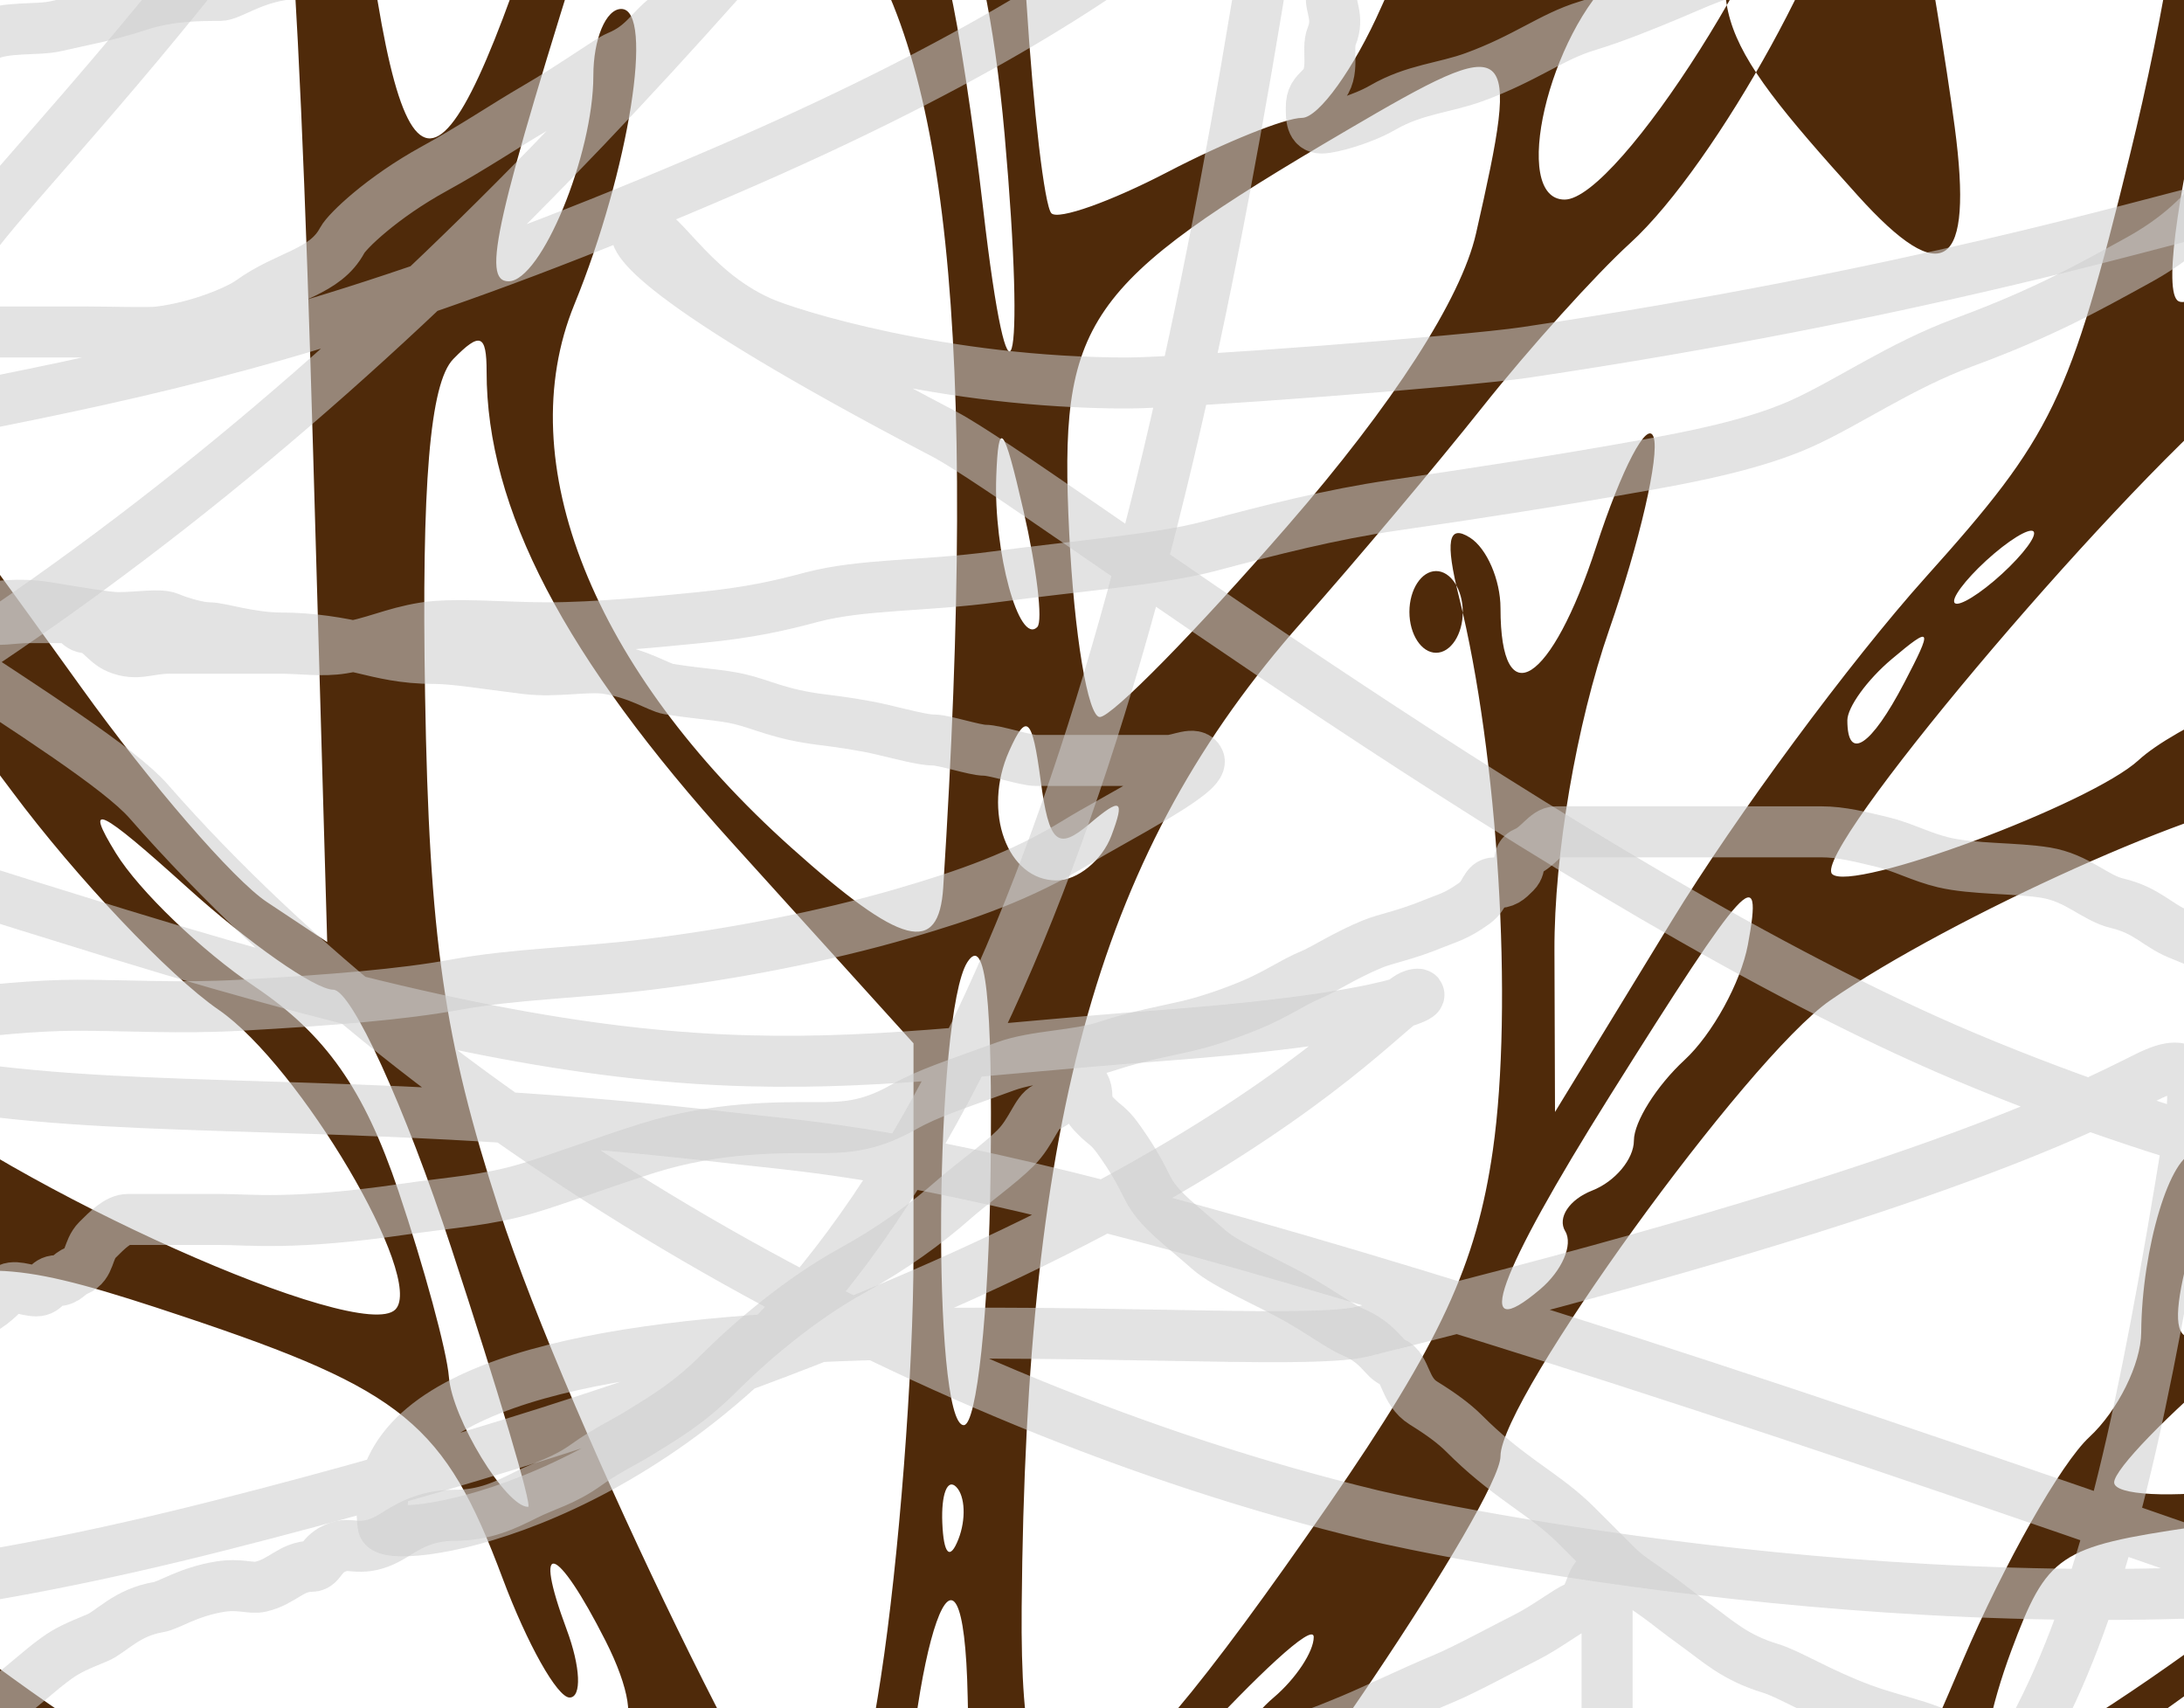<?xml version="1.0"?><svg width="214.124" height="167.452" xmlns="http://www.w3.org/2000/svg">
 <title>bare tree</title>
 <defs>
  <filter id="svg_1_blur">
   <feGaussianBlur stdDeviation="2" in="SourceGraphic"/>
  </filter>
  <filter id="svg_2_blur">
   <feGaussianBlur stdDeviation="2" in="SourceGraphic"/>
  </filter>
  <filter id="svg_3_blur">
   <feGaussianBlur stdDeviation="2" in="SourceGraphic"/>
  </filter>
 </defs>
 <g>
  <title>Layer 1</title>
  <g id="svg_4">
   <g id="layer1">
    <path d="m153.651,297.14c-8.632,-2.836 -17.223,-5.174 -19.091,-5.196c-1.868,-0.021 -8.332,-2.472 -14.364,-5.449c-6.969,-3.436 -11.314,-4.357 -11.91,-2.528c-0.528,1.618 -2.443,0.782 -4.369,-1.904c-2.205,-3.078 -3.113,-10.506 -2.545,-20.834c0.484,-8.827 0.298,-13.345 -0.413,-10.042c-0.714,3.305 -2.472,6.007 -3.908,6.007c-3.092,0 -0.131,-11.23 3.607,-13.684c1.57,-1.028 1.601,-2.261 0.084,-3.22c-4.036,-2.544 -0.487,-17.742 4.824,-20.644c2.707,-1.479 4.923,-3.89 4.923,-5.359c0,-1.682 -2.019,-1.567 -5.454,0.31c-3,1.639 -6.113,2.312 -6.914,1.492c-1.36,-1.386 -2.689,-21.728 -3.246,-49.675c-0.403,-20.212 -5.622,-5.495 -6.388,18.012c-0.411,12.634 -1.826,20.802 -3.717,21.445c-1.679,0.571 -3.056,-1.25 -3.056,-4.042c0,-2.796 -3.443,-9.019 -7.649,-13.828l-7.649,-8.747l-0.853,7.599c-0.806,7.185 -1.491,7.569 -12.624,7.086l-11.771,-0.51l13.079,6.355c7.194,3.495 14.448,6.427 16.116,6.517c1.672,0.088 5.496,5.348 8.502,11.687c6.796,14.33 7.775,53.603 1.638,65.716c-3.822,7.545 -10.853,12.413 -15.792,10.934c-4.672,-1.399 -21.351,0.051 -30.114,2.617c-5.331,1.559 -10.139,1.557 -12.763,-0.008c-3.322,-1.984 -2.558,-2.569 3.639,-2.779c9.054,-0.31 16.765,-3.004 16.906,-5.901c0.052,-1.103 0.097,-3.805 0.097,-6.007c0,-2.203 1.766,-4.005 3.924,-4.005c2.158,0 3.924,2.323 3.924,5.161c0,6.469 11.434,8.48 21.22,3.735c7.411,-3.594 10.089,-13.08 10.142,-35.93c0.071,-29.664 -5.36,-37.412 -36.125,-51.547c-21.325,-9.799 -22.387,-9.996 -52.318,-9.732c-30.713,0.267 -45.244,3.001 -53.108,9.991c-2.336,2.077 -10.019,4.707 -17.074,5.845c-7.052,1.14 -16.802,4.093 -21.659,6.568c-10.131,5.161 -10.647,5.273 -10.647,2.323c0,-3.386 17.683,-11.163 25.594,-11.257c3.908,-0.045 11.813,-3.044 17.568,-6.662c5.755,-3.618 12.525,-6.584 15.041,-6.592c2.519,-0.008 4.578,-1.041 4.578,-2.296c0,-1.255 -7.944,-3.092 -17.657,-4.08c-9.71,-0.988 -21.414,-2.488 -26.007,-3.337c-7.662,-1.412 -8.679,-0.745 -12.292,8.085c-2.838,6.931 -5.559,9.625 -9.713,9.625c-5.627,0 -5.65,-0.134 -0.978,-5.401c2.888,-3.26 3.827,-6.328 2.367,-7.73c-2.289,-2.195 -21.918,-0.347 -40.47,3.813c-5.138,1.151 -7.787,0.889 -6.838,-0.675c0.85,-1.404 12.475,-4.045 25.832,-5.866c32.118,-4.381 34.106,-5.204 22.975,-9.513c-23.825,-9.225 -39.453,-12.661 -49.014,-10.776c-20.783,4.098 -25.976,4.136 -14.042,0.101c6.325,-2.139 12.03,-4.43 12.679,-5.094c0.651,-0.662 -3.754,-3.775 -9.789,-6.918c-6.032,-3.143 -10.304,-6.392 -9.49,-7.222c0.814,-0.83 4.164,0.256 7.447,2.419c7.039,4.632 48.216,20.861 52.624,20.74c1.674,-0.048 -0.191,-2.55 -4.149,-5.564c-11.481,-8.742 -8.311,-10.942 3.924,-2.723c11.743,7.89 42.537,19.072 52.373,19.021c4.855,-0.027 3.047,-2.739 -10.791,-16.188c-9.143,-8.883 -16.038,-16.751 -15.319,-17.486c0.717,-0.732 6.432,3.685 12.697,9.815c17.72,17.336 26.096,22.908 39.366,26.193c14.994,3.709 41.349,3.997 41.349,0.451c0,-1.423 -6.767,-7.73 -15.041,-14.017c-13.236,-10.063 -16.687,-11.433 -28.775,-11.433c-7.552,0 -13.733,-0.9 -13.733,-2.003c0,-1.1 5.886,-2.002 13.079,-2.002c7.194,0 13.066,-0.9 13.048,-2.002c-0.039,-2.44 -17.192,-14.017 -20.767,-14.017c-1.407,0 -7.604,-1.73 -13.77,-3.842c-14.445,-4.953 -38.142,-5.724 -59.524,-1.933c-9.307,1.647 -17.908,1.994 -19.112,0.766c-1.954,-1.994 20.291,-5.791 41.268,-7.047c12.703,-0.758 10.783,-4.734 -6.783,-14.047c-9.074,-4.811 -18.575,-10.667 -21.115,-13.011c-3.223,-2.977 -6.814,-3.69 -11.902,-2.366c-14.474,3.778 -29.52,4.686 -29.52,1.781c0,-1.57 1.753,-2.168 3.895,-1.329c4.539,1.778 30.111,-3.992 30.111,-6.795c0,-4.451 -10.953,-13.331 -20.147,-16.33c-5.465,-1.784 -11.112,-4.475 -12.551,-5.983c-1.774,-1.859 -1.065,-2.182 2.205,-1.001c2.652,0.959 7.785,2.499 11.408,3.428c5.815,1.49 6.378,1.018 4.811,-4.018c-2.778,-8.939 0.097,-6.728 7.345,5.645c10.176,17.379 23.326,30.387 38.725,38.309c7.691,3.957 19.279,9.946 25.753,13.313c6.474,3.366 12.104,5.181 12.509,4.033c1.365,-3.875 -9.132,-25.497 -21.45,-44.187c-12.567,-19.066 -31.061,-33.113 -45.992,-34.937c-15.572,-1.901 -24.218,-3.703 -25.785,-5.375c-0.926,-0.985 5.786,-0.926 14.913,0.133c16.153,1.875 16.517,1.781 13.733,-3.529c-3.581,-6.827 -3.738,-19.157 -0.246,-19.157c1.439,0 2.616,3.724 2.616,8.277c0,9.051 10.798,21.694 25.06,29.346c7.79,4.179 23.729,25.714 37.033,50.038c3.725,6.809 9.781,14.802 13.456,17.761c8.355,6.729 19.057,12.507 20.474,11.057c0.591,-0.601 -1.35,-8.632 -4.314,-17.845c-2.961,-9.209 -5.308,-18.65 -5.211,-20.978c0.097,-2.328 1.758,0.94 3.691,7.26c10.382,33.953 16.553,44.013 36.144,58.941c18.272,13.921 35.367,23.202 54.055,29.346c11.973,3.936 15.394,0.542 11.115,-11.032c-2.022,-5.465 -2.242,-8.958 -0.599,-9.516c1.538,-0.523 0.986,-4.056 -1.358,-8.683c-4.837,-9.548 -7.217,-10.25 -3.819,-1.127c1.368,3.671 1.499,6.675 0.29,6.675c-1.206,0 -4.162,-5.26 -6.568,-11.687c-5.669,-15.152 -9.663,-18.434 -31.205,-25.635c-15.902,-5.319 -19.14,-5.61 -29.502,-2.649c-14.576,4.165 -17.932,1.936 -3.66,-2.43c5.763,-1.764 10.479,-3.734 10.479,-4.377c0,-0.646 -5.321,-6.181 -11.824,-12.298c-16.127,-15.174 -12.87,-16.21 4.79,-1.528c12.936,10.755 47.028,26.012 50.411,22.56c2.951,-3.012 -9.378,-23.908 -17.333,-29.379c-4.858,-3.34 -13.964,-12.965 -20.239,-21.392c-10.016,-13.451 -12.509,-15.318 -20.461,-15.318c-4.978,0 -13.278,1.802 -18.445,4.005c-12.674,5.407 -20.278,4.704 -8.753,-0.806l9.156,-4.379l-8.502,-0.913c-4.675,-0.502 -8.502,-1.946 -8.502,-3.21c0,-1.263 9.064,-1.597 20.14,-0.739l20.142,1.554l-5.527,-9.102c-3.04,-5.009 -9.456,-11.761 -14.254,-15.008c-4.8,-3.247 -12.745,-8.952 -17.652,-12.682c-9.506,-7.223 -20.673,-8.662 -29.565,-3.805c-4.034,2.206 -8.122,2.158 -15.779,-0.184c-5.682,-1.738 -9.689,-3.815 -8.902,-4.619c0.785,-0.801 4.949,-0.206 9.25,1.324c6.168,2.195 10.482,1.743 20.406,-2.141c7.379,-2.887 10.963,-5.442 8.661,-6.173c-2.158,-0.689 -8.818,-2.604 -14.798,-4.259c-5.982,-1.655 -14.722,-6.675 -19.426,-11.158c-4.701,-4.483 -11.578,-9.855 -15.282,-11.938c-8.611,-4.841 -23.124,-17.195 -20.218,-17.213c1.216,-0.008 5.846,2.63 10.288,5.858c5.352,3.89 7.594,4.566 6.65,2.002c-6.291,-17.037 -4.667,-22.695 1.904,-6.638c5.242,12.808 19.07,28.227 29.178,32.537c8.368,3.57 24.32,4.974 24.32,2.141c0,-5.107 -9.441,-18.201 -19.899,-27.597c-6.725,-6.042 -10.639,-10.987 -8.7,-10.987c1.941,0 7.992,4.451 13.448,9.887c5.457,5.439 9.919,8.368 9.919,6.509c0,-6.195 -8.418,-29.746 -10.631,-29.746c-2.945,0 -18.214,-16.837 -16.684,-18.399c0.667,-0.681 4.892,2.28 9.388,6.579l8.177,7.815l-1.543,-10.68c-1.418,-9.786 -1.227,-10.245 2.257,-5.498c2.093,2.852 3.832,8.859 3.866,13.35c0.034,4.494 2.972,15.376 6.527,24.188c3.558,8.811 6.472,17.977 6.48,20.367c0.034,12.626 17.116,36.165 29.439,40.573c7.358,2.633 5.679,-10.832 -3.27,-26.23c-9.438,-16.242 -10.131,-21.565 -1.389,-10.68l6.432,8.01l0.094,-17.029c0.078,-14.226 -1.229,-19.392 -7.944,-31.372c-4.421,-7.89 -8.836,-14.38 -9.81,-14.426c-3.286,-0.158 -16.776,-13.526 -15.232,-15.101c0.84,-0.857 4.557,0.467 8.261,2.945l6.733,4.502l-6.827,-13.75c-3.756,-7.564 -6.302,-14.287 -5.661,-14.944c1.423,-1.452 14.398,21.977 22.763,41.105c9.595,21.945 14.636,16.183 6.48,-7.412c-4.808,-13.913 -8.196,-43.144 -4.348,-37.545c2.056,2.993 2.804,2.443 3.636,-2.67c0.575,-3.54 1.889,1.97 2.914,12.25c1.028,10.279 2.979,27.1 4.34,37.38c1.36,10.279 3.024,30.705 3.696,45.39c1.481,32.307 5.2,50.441 12.258,59.762c2.911,3.842 10.817,14.688 17.568,24.099c6.752,9.411 14.942,18.882 18.199,21.042l5.92,3.93l-1.373,-47.742c-1.536,-53.351 -3.097,-71.873 -6.626,-78.601c-1.318,-2.515 -9.197,-9.137 -17.508,-14.714c-14.863,-9.978 -19.776,-14.632 -17.694,-16.757c0.581,-0.593 4.727,2.074 9.216,5.93c9.59,8.237 15.912,9.388 9.051,1.65c-2.613,-2.945 -3.971,-6.149 -3.021,-7.121c0.95,-0.969 2.09,-1.263 2.53,-0.649c10.089,13.969 18.413,23.806 20.147,23.806c2.252,0 6.778,-45.101 5.493,-54.735c-0.39,-2.937 -2.294,-7.869 -4.232,-10.958c-1.936,-3.089 -4.212,-10.298 -5.059,-16.02c-1.363,-9.201 -1.206,-9.631 1.36,-3.727c7.385,17.002 11.256,24.03 13.236,24.03c3.05,0 12.721,-20.1 12.721,-26.436c0,-2.908 1.177,-6.031 2.616,-6.939c5.373,-3.388 2.341,11.193 -5.472,26.323c-12.187,23.6 -16.679,58.358 -12.391,95.914c4.175,36.571 7.848,37.078 18.892,2.611l7.903,-24.665l-7.735,-8.707c-7.293,-8.21 -14.275,-18.978 -14.275,-22.02c0,-4.405 5.823,-0.232 8.332,5.97l2.969,7.342l1.598,-8.01c1.781,-8.918 3.887,-7.006 6.621,6.007c1.005,4.774 2.621,8.677 3.594,8.677c3.416,0 7.767,-14.845 9.025,-30.791c1.031,-13.093 0.345,-17.269 -3.662,-22.323c-2.713,-3.421 -4.839,-9.988 -4.727,-14.6c0.201,-8.199 0.293,-8.133 4.144,2.967c3.788,10.923 8.358,14.957 9.074,8.01c0.188,-1.834 1.073,0.772 1.962,5.797c1.651,9.318 8.157,14.882 8.157,6.977c0,-2.398 1.776,-7.866 3.947,-12.149c4.575,-9.033 5.164,-15.387 2.966,-31.997c-1.585,-11.975 -1.58,-11.983 1.423,-2.67c4.015,12.45 3.827,12.354 10.079,5.052c6.158,-7.196 5.967,-6.264 -2.417,11.857c-3.286,7.097 -5.433,13.454 -4.774,14.127c0.657,0.673 5.449,-1.341 10.644,-4.47c6.922,-4.165 10.186,-8.482 12.203,-16.127c3.225,-12.229 6.542,-14.124 4.251,-2.43c-1.781,9.097 -0.262,9.927 6.597,3.591c2.629,-2.43 4.782,-3.271 4.782,-1.869c0,1.402 -9.511,8.952 -21.136,16.781c-21.688,14.605 -25.965,20.26 -23.852,31.549c1.099,5.858 2.121,6.312 10.675,4.718c12.091,-2.254 20.867,-8.045 23.695,-15.635c2.493,-6.696 9.995,-13.959 12.148,-11.762c0.772,0.788 -1.611,4.507 -5.295,8.269c-12.119,12.367 -7.267,16.511 8.033,6.862c4.847,-3.057 8.81,-4.397 8.81,-2.974c0,3.319 -12.831,9.38 -32.698,15.446c-22.69,6.926 -22.85,7.134 -20.765,27.589c0.986,9.66 2.127,17.953 2.54,18.431c0.777,0.905 22.078,-21.968 25.277,-27.143c1.002,-1.618 2.603,-2.144 3.558,-1.167c0.957,0.975 -5.004,9.89 -13.247,19.806l-14.986,18.03l1.227,19.547c0.677,10.749 1.779,20.108 2.451,20.794c0.672,0.686 5.807,-1.137 11.408,-4.053c5.601,-2.915 11.523,-5.3 13.158,-5.3c1.635,0 5.122,-4.862 7.748,-10.805c2.624,-5.944 6.508,-11.799 8.63,-13.008c3.055,-1.746 3.764,-7.871 3.409,-29.442c-0.317,-19.219 0.4,-26.703 2.428,-25.423c1.583,0.999 2.624,6.194 2.312,11.545c-0.309,5.35 -0.398,19.122 -0.196,30.603c0.353,20.289 0.528,20.823 6.249,19.189l5.886,-1.682l-5.548,4.838c-6.728,5.869 -10.529,22.196 -5.166,22.196c5.281,0 22.154,-26.649 23.666,-37.38c0.722,-5.14 3.696,-17.729 6.608,-27.976c5.567,-19.598 7.123,-50.655 2.676,-53.458c-1.439,-0.908 -2.616,-3.527 -2.616,-5.823c0,-3.252 0.8,-3.498 3.62,-1.111c2.789,2.363 3.968,2.134 5.148,-1.006c0.842,-2.24 2.789,-4.074 4.321,-4.074c1.857,0 1.962,1.578 0.314,4.721c-1.36,2.598 -3.278,14.912 -4.261,27.367c-0.981,12.455 -4.028,30.587 -6.772,40.29c-2.741,9.703 -4.996,20.516 -5.009,24.03c-0.029,7.761 -12.797,30.98 -21.278,38.698c-3.39,3.087 -9.888,10.295 -14.437,16.02c-4.549,5.724 -12.527,15.214 -17.73,21.088c-19.75,22.302 -27.066,48.025 -27.482,96.631c-0.23,27.148 5.781,25.13 30.122,-10.119c10.885,-15.761 14.471,-23.507 16.075,-34.711c2.022,-14.135 0.513,-38.849 -3.312,-54.198c-1.379,-5.527 -1.072,-7.201 1.065,-5.85c1.648,1.039 2.995,4.149 2.995,6.913c0,10.632 4.999,7.438 9.37,-5.986c2.516,-7.722 5.056,-12.568 5.645,-10.771c0.589,1.797 -1.371,10.287 -4.355,18.866c-3.212,9.233 -5.404,22.068 -5.37,31.445l0.055,15.841l11.416,-18.69c6.278,-10.279 17.508,-25.475 24.955,-33.77c12.412,-13.825 14.076,-17.267 19.998,-41.385c6.916,-28.171 8.528,-53.57 5.096,-80.372c-1.535,-11.978 -1.297,-16.687 0.84,-16.687c1.868,0 2.98,5.481 2.98,14.685c0,8.077 1.023,14.685 2.273,14.685c2.561,0 10.806,-28.021 10.806,-36.728c0,-3.121 1.253,-6.467 2.783,-7.431c3.343,-2.109 1.766,7.911 -7.042,44.706c-7.188,30.026 -7.358,31.941 -2.223,25.012c5.993,-8.088 7.562,-2.833 1.672,5.604c-5.389,7.719 -15.332,47.958 -12.551,50.796c2.388,2.438 28.524,-21.443 36.784,-33.61c5.14,-7.572 7.599,-14.781 8.054,-23.616c0.364,-6.995 0.803,-14.821 0.978,-17.392c0.175,-2.569 1.551,-4.672 3.055,-4.672c1.708,0 2.09,3.508 1.015,9.345c-2.124,11.561 0.133,11.727 11.167,0.811c4.743,-4.694 8.625,-7.34 8.625,-5.882c0,1.458 -4.709,7.345 -10.464,13.08c-5.755,5.735 -10.464,11.734 -10.464,13.329c0,1.594 -2.336,7.574 -5.193,13.291c-2.854,5.719 -4.73,10.867 -4.164,11.443c0.562,0.574 4.774,-0.934 9.357,-3.353c4.586,-2.419 8.986,-3.735 9.781,-2.924c0.793,0.811 -4.319,4.267 -11.361,7.679c-7.045,3.412 -16.339,9.422 -20.655,13.358c-4.316,3.936 -13.537,12.007 -20.495,17.939c-13.412,11.436 -41.901,45.328 -39.858,47.417c1.849,1.888 25.358,-6.843 30.054,-11.163c7.055,-6.488 41.823,-18.297 38.702,-13.147c-0.842,1.391 -7.489,4.187 -14.775,6.211c-14.445,4.013 -17.448,8.031 -6.053,8.095c7.939,0.045 15.834,4.048 13.229,6.707c-0.913,0.932 -4.039,0.398 -6.945,-1.191c-2.906,-1.586 -7.57,-2.886 -10.364,-2.886c-6.443,0 -32.225,11.577 -44.057,19.784c-8.12,5.631 -32.301,39.069 -32.301,44.665c0,4.293 -22.931,38.392 -31.061,46.188c-12.347,11.841 -9.901,13.15 7.667,4.098c11.159,-5.751 21.019,-8.576 33.352,-9.556c27.911,-2.216 27.331,-1.877 35.372,-20.716c4.042,-9.468 9.621,-19.317 12.399,-21.883c2.778,-2.566 5.067,-7.185 5.088,-10.261c0.052,-8.245 2.88,-17.61 5.318,-17.61c1.172,0 1.054,3.826 -0.259,8.501c-3.265,11.613 -1.211,12.507 8.012,3.488c4.301,-4.207 7.819,-6.302 7.819,-4.658c0,1.645 -5.297,7.424 -11.771,12.839c-6.474,5.415 -11.771,10.878 -11.771,12.143c0,1.263 5.593,1.549 12.425,0.635c6.835,-0.913 11.761,-0.91 10.947,0.003c-0.811,0.913 -7.829,2.595 -15.593,3.735c-13.249,1.946 -14.348,2.691 -17.864,12.124c-2.061,5.527 -3.079,10.733 -2.258,11.572c0.819,0.836 9.522,-4.237 19.342,-11.275c9.817,-7.038 23.736,-16.685 30.93,-21.435c22.871,-15.107 24.362,-16.658 32.753,-34.052c10.573,-21.926 15.002,-49.52 13.119,-81.731c-1.023,-17.475 -0.403,-24.03 2.273,-24.03c1.303,0 1.745,4.734 0.986,10.52c-1.434,10.907 0.965,26.013 3.691,23.231c2.399,-2.448 13.467,-31.076 15.29,-39.55c0.895,-4.152 2.653,-7.551 3.908,-7.551c2.877,0 -2.038,16.025 -14.173,46.207c-8.355,20.783 -11.604,33.893 -8.397,33.893c0.581,0 8.334,-7.508 17.228,-16.687c20.119,-20.762 19.792,-16.188 -0.398,5.551c-16.056,17.291 -20.501,24.153 -20.503,31.653c-0.003,2.667 -3.563,12.531 -7.913,21.915c-4.35,9.388 -7.523,17.466 -7.047,17.949c0.473,0.483 10.215,-2.659 21.644,-6.986c22.361,-8.461 30.517,-15.675 43.779,-38.717c4.013,-6.974 8.049,-11.913 8.97,-10.976c0.918,0.937 -0.895,5.246 -4.031,9.574c-12.151,16.776 -1.666,18.666 15.227,2.745c6.234,-5.874 13.723,-10.68 16.642,-10.68c3.775,0 1.755,2.302 -6.974,7.951c-6.757,4.373 -12.284,9.086 -12.284,10.474c0,1.385 -3.848,3.818 -8.554,5.401c-4.706,1.586 -14.251,7.687 -21.212,13.558l-12.656,10.675l11.4,0.28c9.551,0.235 8.216,0.796 -8.216,3.451c-10.79,1.741 -23.151,5.084 -27.467,7.423c-4.316,2.342 -14.322,5.652 -22.235,7.353c-7.913,1.703 -18.714,6.347 -24.003,10.317c-13.328,10.01 -41.205,33.669 -40.51,34.379c0.314,0.323 9.755,1.156 20.977,1.856c23.747,1.479 32.502,-0.988 41.953,-11.812c3.769,-4.32 8.167,-7.855 9.77,-7.855c3.628,0 -1.159,6.918 -10.613,15.339c-8.554,7.617 -4.962,7.732 21.997,0.694c23.028,-6.013 23.428,-6.266 42.853,-27.461c16.807,-18.337 21.513,-18.42 5.716,-0.101c-6.037,7.003 -9.896,13.102 -8.57,13.553c3.024,1.028 34.059,-16.69 41.31,-23.587c2.969,-2.825 7.089,-5.132 9.156,-5.124c7.693,0.027 -29.494,27.605 -54.588,40.48c-15.496,7.951 -14.73,8.728 11.426,11.585c8.727,0.953 17.555,2.913 19.619,4.36c2.689,1.88 1.53,2.205 -4.094,1.14c-4.316,-0.817 -16.36,-2.686 -26.763,-4.149c-10.403,-1.466 -19.82,-2.934 -20.927,-3.263c-4.008,-1.191 -19.368,5.829 -17.934,8.197c0.808,1.335 9.137,3.906 18.507,5.711c9.37,1.805 17.035,4.427 17.035,5.829c0,1.402 -2.059,1.885 -4.578,1.076c-2.517,-0.806 -10.934,-2.694 -18.704,-4.192c-7.772,-1.495 -15.674,-4.032 -17.566,-5.631c-2.006,-1.701 -20.524,-3.418 -44.533,-4.13c-22.601,-0.67 -41.773,-1.623 -42.6,-2.117c-0.829,-0.497 -13.812,0.176 -28.851,1.495c-30.726,2.691 -40.635,7.366 -50.199,23.696c-4.308,7.353 -5.459,13.702 -5.397,29.773c0.094,24.47 5.295,35.679 15.358,33.1c3.636,-0.932 8.787,0.206 12.661,2.795c3.987,2.667 6.527,3.207 6.527,1.388c0,-1.637 2.223,-2.977 4.941,-2.977c3.042,0 4.803,1.738 4.578,4.52c-0.243,3.049 2.757,5.439 9.231,7.342c10.22,3.006 15.965,6.923 9.807,6.683c-2.038,-0.077 -10.77,-2.464 -19.402,-5.3l0,0l0,0zm117.715,-104.025c0.889,-1.468 -0.876,-2.67 -3.924,-2.67c-3.047,0 -4.813,1.201 -3.924,2.67c0.889,1.468 2.655,2.67 3.924,2.67c1.269,0 3.034,-1.201 3.924,-2.67zm-65.397,-2.67c-0.889,-1.468 -2.794,-2.67 -4.232,-2.67c-1.439,0 -1.889,1.202 -0.999,2.67c0.889,1.468 2.794,2.67 4.232,2.67c1.439,0 1.889,-1.201 0.999,-2.67zm9.647,0.846c-1.889,-0.772 -4.146,-0.675 -5.015,0.211c-0.868,0.886 0.675,1.519 3.435,1.402c3.047,-0.128 3.665,-0.761 1.58,-1.613l0,0zm10.464,0c-1.889,-0.772 -4.146,-0.675 -5.015,0.211c-0.868,0.886 0.675,1.519 3.435,1.402c3.047,-0.128 3.665,-0.761 1.58,-1.613l0,0zm-59.176,-3.799c1.253,-2.072 -1.564,-2.475 -9.42,-1.354c-14.887,2.125 -16.464,4.307 -3.113,4.307c5.909,0 11.549,-1.33 12.533,-2.953zm-152.509,-8.84c-19.839,-13.339 -20.953,-13.814 -13.969,-5.991c3.487,3.909 7.398,7.105 8.687,7.105c1.29,0 4.112,1.802 6.27,4.005c2.158,2.203 5.873,4.005 8.256,4.005c2.383,0 -1.779,-4.106 -9.245,-9.123zm106.414,-5.901c0.078,-1.658 1.91,-4.507 4.068,-6.336c2.158,-1.829 3.924,-4.494 3.924,-5.925c0,-3.068 -23.287,22.252 -23.438,25.485c-0.058,1.215 3.361,-0.587 7.599,-4.005c4.235,-3.415 7.767,-7.564 7.848,-9.219zm55.569,13.2c-1.889,-0.772 -4.146,-0.676 -5.015,0.211c-0.868,0.886 0.675,1.519 3.435,1.402c3.047,-0.128 3.665,-0.761 1.58,-1.613l0,0zm17.819,-0.846c0,-1.468 1.345,-2.67 2.985,-2.67c3.908,0 28.406,-19.09 28.406,-22.134c0,-1.292 -5.59,1.722 -12.425,6.696c-6.833,4.974 -15.661,10.458 -19.619,12.186c-7.722,3.37 -9.708,8.592 -3.27,8.592c2.158,0 3.924,-1.201 3.924,-2.67zm-107.829,-20.714c1.758,-11.393 3.194,-30.029 3.194,-41.411l0,-20.699l-17.657,-19.518c-16.603,-18.353 -24.197,-32.894 -24.197,-46.335c0,-3.674 -0.646,-3.917 -3.27,-1.225c-2.289,2.35 -3.118,12.247 -2.762,32.979c0.403,23.736 1.847,33.749 7.256,50.396c6.793,20.91 29.023,66.527 32.419,66.527c1.004,0 3.262,-9.321 5.018,-20.714l0,0zm-101.431,-7.31c-3.374,-3.666 -6.799,-5.986 -7.61,-5.156c-0.814,0.828 1.447,3.799 5.023,6.603c8.936,7.009 9.883,6.48 2.587,-1.447zm108.821,-11.302c-0.868,-0.886 -1.486,0.689 -1.373,3.506c0.126,3.108 0.746,3.741 1.58,1.613c0.756,-1.928 0.664,-4.232 -0.207,-5.118l0,0zm-49.495,-23.386c-4.58,-13.933 -9.794,-25.348 -11.588,-25.366c-1.794,-0.018 -8.248,-4.536 -14.343,-10.044c-8.611,-7.783 -10.163,-8.526 -6.966,-3.337c2.263,3.671 8.386,9.556 13.608,13.075c6.956,4.691 10.717,10.039 14.084,20.025c2.527,7.496 4.756,15.709 4.954,18.251c0.319,4.088 5.593,12.73 7.764,12.73c0.447,0 -2.935,-11.398 -7.513,-25.333zm52.854,-7.376c0.217,-17.094 -0.484,-23.464 -2.273,-20.692c-3.212,4.977 -3.524,45.391 -0.351,45.391c1.274,0 2.454,-11.112 2.624,-24.698zm56.341,5.687c-0.795,-1.314 0.395,-3.108 2.645,-3.989c2.25,-0.881 4.089,-3.089 4.089,-4.907c0,-1.818 2.231,-5.367 4.957,-7.884c2.726,-2.518 5.522,-7.601 6.215,-11.294c1.572,-8.402 -0.141,-6.525 -13.519,14.792c-11.078,17.655 -13.626,24.72 -6.838,18.969c2.142,-1.813 3.246,-4.375 2.451,-5.685zm-60.981,-33.722c3.44,-53.931 0.432,-82.658 -9.99,-95.409c-4.021,-4.921 -9.519,-12.175 -12.219,-16.124l-4.91,-7.179l-7.209,22.876c-9.603,30.486 -10.958,36.43 -8.292,36.43c3.197,0 8.316,-12.405 8.316,-20.15c0,-3.602 1.232,-6.549 2.736,-6.549c3.28,0 0.761,15.865 -4.601,28.98c-6.315,15.438 1.823,35.813 21.264,53.234c10.814,9.692 14.474,10.648 14.906,3.893zm16.485,-5.049c1.345,-3.578 0.952,-3.794 -2.145,-1.169c-3.142,2.662 -3.968,1.922 -4.795,-4.293c-0.819,-6.157 -1.376,-6.669 -3.084,-2.838c-2.655,5.949 -0.186,12.682 4.651,12.682c2.048,0 4.468,-1.971 5.373,-4.382zm77.726,-14.976c2.843,-5.447 2.731,-5.666 -1.216,-2.342c-2.394,2.013 -4.353,4.718 -4.353,6.007c0,4.077 2.325,2.547 5.569,-3.666zm-60.495,-15.361c10.414,-11.988 17.061,-22.292 18.518,-28.702c4.41,-19.384 3.869,-19.819 -12.64,-10.133c-25.955,15.232 -28.262,18.578 -27.242,39.511c0.481,9.913 1.831,18.022 3,18.022c1.167,0 9.43,-8.413 18.363,-18.698zm-25.863,-1.591c-1.925,-8.378 -2.443,-9.022 -2.655,-3.292c-0.275,7.396 2.234,16.583 4.026,14.754c0.562,-0.574 -0.052,-5.732 -1.371,-11.462zm99.1,2.28c0,-0.735 -1.766,0.16 -3.924,1.989c-2.158,1.829 -3.924,3.925 -3.924,4.659c0,0.734 1.766,-0.16 3.924,-1.989c2.158,-1.829 3.924,-3.925 3.924,-4.659zm-100.936,-39.089c-0.991,-11.182 -2.945,-20.332 -4.342,-20.332c-1.397,0 -1.862,2.753 -1.033,6.119c0.827,3.364 2.297,13.008 3.267,21.429c2.569,22.313 4.227,16.639 2.108,-7.217zm44.92,46.794c0,-2.203 -1.177,-4.005 -2.616,-4.005c-1.439,0 -2.616,1.802 -2.616,4.005c0,2.203 1.177,4.005 2.616,4.005c1.439,0 2.616,-1.802 2.616,-4.005zm103.683,-27.229c-1.07,-1.092 -3.042,-0.219 -4.382,1.941c-4.028,6.499 -2.82,9.388 1.91,4.563c2.43,-2.483 3.545,-5.409 2.472,-6.504zm-55.454,-20.327c-0.819,-6.151 -2.532,-16.591 -3.809,-23.199c-1.279,-6.608 -3.071,-17.123 -3.981,-23.362c-1.996,-13.639 -6.432,-15.088 -6.432,-2.101c0,5.083 -2.276,15.141 -5.059,22.35c-5.593,14.479 -4.918,16.759 9.783,33.054c8.418,9.329 11.356,7.247 9.498,-6.742z" id="path2996" fill="#4f2a0a"/>
   </g>
   <path filter="url(#svg_1_blur)" opacity="0.75" d="m-60.438,-104.452c0,1 2,1 3,2c1,1 5.693,2.459 7,3c1.848,0.765 4.054,0.54 6,1c2.176,0.514 4.879,2.493 8,3c1.974,0.32 4.186,-0.307 6,1c1.147,0.827 2.586,-0.414 4,1c0.707,0.707 1.076,0.617 2,1c1.307,0.541 2,1 3,1c1,0 3.027,-0.23 4,0c2.176,0.514 4.054,1.54 6,2c2.176,0.514 3,1 5,1c1,0 2,1 4,1c1,0 2,1 5,1c2,0 3.824,1.486 6,2c1.946,0.46 4.076,-0.383 5,0c1.307,0.541 2,1 3,1c1,0 2,0 3,0c1,0 3,0 4,0c1,0 2,0 3,0c1,0 2,0 3,0c1,0 2,0 3,0c1,0 1,-1 2,-1c1,0 1,1 1,2c0,2 -1,3 -1,4c0,2 -1,3 -1,4c0,1 -0.617,1.076 -1,2c-0.541,1.307 -1.098,2.824 -3,4c-0.851,0.526 -1.617,1.076 -2,2c-1.082,2.613 -3.346,3.705 -5,6c-1.307,1.814 -2.186,3.693 -4,5c-1.147,0.827 -2,3 -3,4c-1,1 -1.419,1.419 -3,3c-1.581,1.581 -2.586,2.586 -4,4c-1.414,1.414 -0.098,2.824 -2,4c-1.701,1.051 -3.149,1.474 -4,2c-1.902,1.176 -2,3 -3,4c-1,1 -2.293,2.293 -3,3c-0.707,0.707 -0.693,2.459 -2,3c-0.924,0.383 -2.293,0.293 -3,1c-0.707,0.707 -0.693,2.459 -2,3c-0.924,0.383 -0.693,1.459 -2,2c-1.848,0.765 -1.824,1.486 -4,2c-0.973,0.23 -1.693,0.459 -3,1c-0.924,0.383 -1.693,1.459 -3,2c-0.924,0.383 -1.586,-0.414 -3,1c-0.707,0.707 -1.459,1.693 -2,3c-0.383,0.924 -1.293,1.293 -2,2c-0.707,0.707 -0.293,1.293 -1,2c-0.707,0.707 -2.076,-0.383 -3,0c-1.307,0.541 -1.693,1.459 -3,2c-0.924,0.383 -2,1 -3,1c-2,0 -2,1 -3,2c-1,1 -1.617,1.076 -2,2c-0.541,1.307 -1.293,1.293 -2,2c-0.707,0.707 -1,1 -1,2c0,1 -0.293,1.293 -1,2c-0.707,0.707 -0.693,1.459 -2,2c-0.924,0.383 -2,0 -2,1c0,1 1,2 4,2c1,0 2.076,-0.383 3,0c1.307,0.541 2,1 3,1c1,0 2,0 4,0c2,0 4,0 6,0c2,0 4,0 5,0c1,0 4,-1 5,-1c2,0 4.824,-1.486 7,-2c2.92,-0.689 5,-1 7,-1c3,0 5,-1 7,-2c2,-1 5.054,-0.54 7,-1c2.176,-0.514 5,-1 8,-2c3,-1 6,-1 8,-1c1,0 2.879,-1.493 6,-2c0.987,-0.16 3,-1 6,-1c2,0 5.08,0.689 8,0c2.176,-0.514 4.026,-1.68 6,-2c3.121,-0.507 4.027,-0.77 5,-1c2.176,-0.514 4,-3 5,-3c3,0 5,-1 7,-2c2,-1 5.186,-0.693 7,-2c1.147,-0.827 4,-2 5,-3c1,-1 4.173,-0.853 5,-2c1.307,-1.814 2.853,-2.173 4,-3c1.814,-1.307 3.813,-1.207 6,-3c2.788,-2.286 4.882,-2.19 8,-4c1.934,-1.122 2.13,-1.885 3,-3c3.588,-4.596 4,-7 6,-9c3,-3 6,-5 8,-7c1,-1 4,-3 5,-4c2,-2 3.256,-3.797 4,-5c1.663,-2.69 1.693,-4.186 3,-6c0.827,-1.147 2.617,-3.076 3,-4c0.541,-1.307 3.486,-2.824 4,-5c0.23,-0.973 2.459,-1.693 3,-3c0.383,-0.924 1.186,-1.693 3,-3c1.147,-0.827 2,-2 3,-3c1,-1 1.256,-1.797 2,-3c1.663,-2.69 2.293,-3.293 3,-4c0.707,-0.707 0,0 0,1c0,1 0,2 0,3c0,1 0,3 0,4c0,2 -0.486,3.824 -1,6c-0.689,2.92 -1,5 -1,8c0,2 -1,4 -2,6c-1,2 -0.311,4.08 -1,7c-0.514,2.176 -3.493,4.879 -4,8c-0.481,2.961 -1.256,5.797 -2,7c-1.663,2.69 -1.459,4.693 -2,6c-0.765,1.848 -1,4 -1,5c0,2 0,4 0,6c0,1 -0.235,4.152 -1,6c-0.541,1.307 -0.54,3.054 -1,5c-0.514,2.176 -0.235,3.152 -1,5c-0.541,1.307 -1.486,1.824 -2,4c-0.23,0.973 0.765,2.152 0,4c-0.541,1.307 0.414,3.586 -1,5c-0.707,0.707 -1,1 -1,2c0,1 0,2 1,2c1,0 4.066,-0.878 6,-2c3.118,-1.81 6.031,-1.912 9,-3c5.057,-1.852 7.549,-3.955 11,-5c2.871,-0.869 5.934,-2.144 8,-3c2.922,-1.21 5.052,-2.359 9,-3c3.121,-0.507 6.177,-2.345 11,-4c2.115,-0.726 5,-1 7,-2c2,-1 4.053,-1.54 6,-2c2.176,-0.514 4.934,-2.144 7,-3c2.922,-1.21 4.879,-2.493 8,-3c1.974,-0.32 3.387,-1.918 6,-3c0.924,-0.383 2.535,-1.311 4,-3c2.072,-2.389 2,-3 3,-4c2,-2 2.076,-2.617 3,-3c1.307,-0.541 2.693,-1.186 4,-3c0.827,-1.147 2.853,-1.173 4,-2c1.814,-1.307 3.027,-0.77 4,-1c2.176,-0.514 2.152,-1.235 4,-2c1.307,-0.541 1.693,-1.459 3,-2c1.848,-0.765 2,-1 3,-1c1,0 1.293,-0.293 2,-1c0.707,-0.707 2.076,0.383 3,0c1.307,-0.541 1.293,-1.293 2,-2c0.707,-0.707 2.293,0.707 3,0c0.707,-0.707 0.293,-1.293 1,-2c0.707,-0.707 3,-1 2,-1c-1,0 0,2 0,3c0,1 0,2 0,4c0,1 0,2 0,3c0,2 0.383,3.076 0,4c-0.541,1.307 -0.474,2.149 -1,3c-1.176,1.902 -2.186,2.693 -4,4c-1.147,0.827 -2.693,3.186 -4,5c-2.481,3.442 -4.513,4.594 -6,7c-1.663,2.69 -2.693,6.186 -4,8c-1.654,2.295 -3.487,3.081 -6,5c-2.865,2.189 -5.297,4.614 -8,7c-1.676,1.48 -4.419,4.419 -6,6c-1.581,1.581 -3.693,4.186 -5,6c-2.481,3.442 -5.08,5.848 -9,8c-5.111,2.806 -9.266,5.139 -17,8c-6.292,2.327 -11.435,5.959 -16,8c-4.655,2.081 -10.942,3.271 -15,4c-8.913,1.602 -17.022,2.837 -25,4c-6.019,0.877 -11.887,2.377 -18,4c-4.928,1.309 -13.009,1.93 -21,3c-7.008,0.939 -13.072,0.691 -18,2c-3.056,0.812 -5.926,1.498 -11,2c-3.981,0.394 -10,1 -15,1c-4,0 -9.039,-0.481 -12,0c-3.121,0.507 -4.879,1.493 -8,2c-1.974,0.32 -4,0 -6,0c-1,0 -4,0 -6,0c-2,0 -4,0 -5,0c-2,0 -3.152,0.765 -5,0c-1.307,-0.541 -2,-2 -3,-2c-1,0 -1,-1 -2,-1c-1,0 -2,0 -4,0c-1,0 -3.076,0.383 -4,0c-1.307,-0.541 -2,-1 -3,-1c-1,0 -2.707,-0.293 -2,-1c0.707,-0.707 2,1 5,1c1,0 3.039,-0.481 6,0c3.121,0.507 6,1 7,1c2,0 4.076,-0.383 5,0c1.307,0.541 3,1 4,1c1,0 4,1 7,1c3,0 5.824,0.486 8,1c1.946,0.46 4,1 7,1c2,0 4.908,0.496 9,1c2.978,0.367 6.026,-0.32 8,0c3.121,0.507 5.013,1.84 6,2c3.121,0.507 5.054,0.54 7,1c2.176,0.514 3.908,1.496 8,2c1.985,0.244 4.054,0.54 6,1c2.176,0.514 4,1 5,1c1,0 4,1 5,1c1,0 4,1 5,1c2,0 4,0 6,0c2,0 3,0 4,0c1,0 2,0 3,0c1,0 2.617,-0.924 3,0c0.541,1.307 -8.391,5.77 -12,8c-5.38,3.325 -10.928,5.232 -17,7c-7.917,2.306 -16.816,3.992 -25,5c-6.948,0.855 -13.017,0.903 -19,2c-5.015,0.919 -11.958,1.499 -21,2c-5.991,0.332 -11,0 -16,0c-4,0 -8.908,0.496 -13,1c-6.948,0.855 -14,0 -19,0c-5,0 -9,0 -12,0c-3,0 -6,0 -10,0c-4,0 -10.072,0.309 -15,-1c-3.056,-0.812 -6.066,-1.878 -8,-3c-3.118,-1.81 -4.906,-2.103 -6,-3c-2.788,-2.286 -3.594,-2.513 -6,-4c-2.69,-1.663 -4.549,-2.955 -8,-4c-2.871,-0.869 -5.705,-2.346 -8,-4c-1.814,-1.307 -4,-2 -5,-3c-1,-1 -1.293,-1.293 -2,-2c-0.707,-0.707 -1,-1 -2,-1c-1,0 -0.293,-1.293 -1,-2c-0.707,-0.707 -1.293,-0.293 -2,-1c-0.707,-0.707 -0.617,-2.076 -1,-3c-0.541,-1.307 -1,-2 -1,-3c0,-1 -1.186,-1.307 -3,0c-1.147,0.827 -2.235,3.152 -3,5c-2.165,5.226 -4.853,6.173 -6,7c-1.814,1.307 -3.076,1.617 -4,2c-1.307,0.541 -2,1 -3,2c-1,1 -2,1 -4,2c-2,1 -3.293,0.293 -4,1c-0.707,0.707 -1.076,0.617 -2,1c-1.307,0.541 -2,2 -3,2c-1,0 -1.693,0.459 -3,1c-0.924,0.383 -2,0 -3,0c-1,0 -2,0 -3,0c-1,0 -2,0 -3,0c-1,0 -2,0 -3,0c-1,0 -2,0 -3,0c-1,0 -2.076,-0.383 -3,0c-1.307,0.541 -2.293,0.293 -3,1c-0.707,0.707 -1,1 -1,2c0,1 1,1 3,1c1,0 2.152,0.235 4,1c1.307,0.541 1.879,1.493 5,2c0.987,0.16 2.964,1.116 6,2c3.959,1.153 8.159,1.611 11,3c3.239,1.584 5.186,1.693 7,3c2.295,1.654 5,3 7,4c2,1 5.041,1.847 9,3c3.036,0.884 5.824,1.486 8,2c2.92,0.689 5,0 8,0c2,0 5.022,0.633 8,1c4.092,0.504 8.022,0.633 11,1c4.092,0.504 7,1 9,1c2,0 3.879,0.493 7,1c2.961,0.481 6.08,-0.689 9,0c2.176,0.514 4.186,0.693 6,2c1.147,0.827 2,1 3,1c1,0 3.051,0.299 2,2c-1.176,1.902 -2.186,1.693 -4,3c-1.147,0.827 -3,3 -4,4c-1,1 -3,4 -4,5c-2,2 -3,4 -4,5c-2,2 -3.186,3.693 -5,5c-1.147,0.827 -1.853,2.173 -3,3c-1.814,1.307 -2.882,1.19 -6,3c-1.934,1.122 -4.054,0.54 -6,1c-2.176,0.514 -2.824,2.486 -5,3c-1.946,0.46 -2.693,0.459 -4,1c-0.924,0.383 -2,0 -3,0c-1,0 -0.693,1.459 -2,2c-1.848,0.765 -4.076,-0.383 -5,0c-1.307,0.541 -2.293,0.293 -3,1c-0.707,0.707 -1.293,0.293 -2,1c-0.707,0.707 -0.693,2.459 -2,3c-0.924,0.383 -1.824,1.486 -4,2c-0.973,0.23 -3.586,-1.414 -5,0c-0.707,0.707 -1,1 -2,1c-1,0 -2,0 -3,0c-1,0 0,0 2,0c2,0 4,0 6,0c3,0 5,0 7,0c2,0 5,0 8,0c5,0 8,-1 11,-2c3,-1 5.964,-1.116 9,-2c3.959,-1.153 8.168,-2.585 16,-6c6.149,-2.681 9.943,-5.148 15,-7c2.969,-1.088 6.387,-3.918 9,-5c2.772,-1.148 5.806,-2.448 10,-4c3.867,-1.43 7.882,-2.19 11,-4c1.934,-1.122 5.076,-1.617 6,-2c1.307,-0.541 3.027,-1.77 4,-2c2.176,-0.514 3,-2 5,-2c1,0 2.293,-1.293 3,-2c0.707,-0.707 2,0 3,0c1,0 1,-1 2,-1c1,0 1.076,-0.617 2,-1c1.307,-0.541 1,-2 2,-3c1,-1 2,-2 3,-2c2,0 4,0 9,0c3,0 7.069,0.585 18,-1c5.046,-0.732 8.041,-0.847 12,-2c3.036,-0.884 7.731,-2.667 12,-4c6.749,-2.108 13,-2 16,-2c3,0 5.412,0.031 9,-2c2.461,-1.394 4.943,-2.148 10,-4c2.969,-1.088 7,-1 10,-2c3,-1 5.824,-1.486 8,-2c0.973,-0.23 3.228,-0.852 6,-2c2.613,-1.082 4.152,-2.235 6,-3c1.307,-0.541 3.228,-1.852 6,-3c1.307,-0.541 3.228,-0.852 6,-2c1.307,-0.541 2.186,-0.693 4,-2c1.147,-0.827 1,-2 2,-2c1,0 1.293,-0.293 2,-1c0.707,-0.707 0.076,-1.617 1,-2c1.307,-0.541 2,-2 3,-2c1,0 3,0 5,0c2,0 3,0 5,0c1,0 2,0 4,0c1,0 3,0 5,0c2,0 5,0 7,0c2,0 3.824,0.486 6,1c1.947,0.46 3.824,1.486 6,2c2.92,0.689 7.039,0.519 10,1c3.121,0.507 4.824,2.486 7,3c2.92,0.689 3.934,2.144 6,3c2.922,1.21 5,2 7,3c2,1 4,2 6,3c2,1 4.027,2.77 5,3c2.176,0.514 3.027,1.77 4,2c2.176,0.514 3.152,1.235 5,2c1.307,0.541 1.824,1.486 4,2c1.947,0.46 4,1 6,1c3,0 4.824,1.486 7,2c0.973,0.23 2.853,0.173 4,1c1.814,1.307 3,2 4,2c1,0 2.693,1.459 4,2c1.848,0.765 4.076,0.617 5,1c1.307,0.541 3,1 4,1c1,0 2.293,0.293 3,1c0.707,0.707 2.383,-0.076 2,-1c-1.082,-2.613 -3,-4 -5,-7c-2,-3 -3,-6 -4,-8c-2,-4 -3.389,-8.037 -4,-13c-0.504,-4.092 -1.881,-8.025 -3,-13c-0.905,-4.023 -1.847,-9.041 -3,-13c-0.884,-3.036 -0.519,-7.039 -1,-10c-0.507,-3.121 -1,-7 -1,-10c0,-3 -0.519,-6.039 -1,-9c-0.507,-3.121 -1,-5 -1,-7c0,-2 -0.311,-4.08 -1,-7c-0.514,-2.176 -2,-5 -2,-7c0,-3 0.707,-4.293 0,-5c-0.707,-0.707 -1.707,-1.293 -1,-2c0.707,-0.707 3.346,3.705 5,6c1.307,1.814 3,3 4,4c2,2 3.186,2.693 5,4c2.295,1.654 3.705,2.346 6,4c1.814,1.307 3.824,1.098 5,3c0.526,0.851 1.693,2.459 3,3c0.924,0.383 1.693,0.459 3,1c0.924,0.383 2,1 3,1c2,0 2,1 3,1c1,0 1.293,0.293 2,1c0.707,0.707 1,1 2,1c1,0 2.293,-0.707 3,0c0.707,0.707 -0.29,2.043 0,3c1.045,3.451 2.235,5.152 3,7c0.541,1.307 2.617,4.076 3,5c0.541,1.307 1.54,3.054 2,5c0.514,2.176 2.496,3.908 3,8c0.244,1.985 1.416,4.761 3,8c1.389,2.841 1.878,6.066 3,8c1.81,3.118 3.513,6.594 5,9c1.663,2.69 3.513,5.594 5,8c1.663,2.69 2.235,5.152 3,7c1.082,2.613 3,3 4,4c1,1 2.293,1.293 3,2c0.707,0.707 0.293,1.293 1,2c0.707,0.707 1.293,0.293 2,1c0.707,0.707 1.707,1.293 1,2c-0.707,0.707 -2,0 -4,1c-2,1 -4.199,1.532 -7,3c-4.429,2.321 -5.747,5.371 -10,8c-1.902,1.176 -4.186,2.693 -6,4c-2.295,1.654 -5.072,2.691 -10,4c-3.056,0.812 -5.647,2.973 -10,4c-1.947,0.46 -4.066,0.878 -6,2c-3.118,1.81 -5.039,1.519 -8,2c-3.121,0.507 -7.041,0.847 -11,2c-3.036,0.884 -6,1 -8,1c-2,0 -4,0 -7,0c-2,0 -4,0 -7,0c-3,0 -6,0 -8,0c-2,0 -3,0 -4,0c-1,0 -3,-1 -3,0c0,1 1.918,2.112 6,5c2.943,2.082 5.212,4.714 8,7c2.187,1.793 7.813,7.207 10,9c2.788,2.286 6.372,4.385 10,7c2.295,1.654 7.186,3.693 9,5c2.295,1.654 5.419,2.419 7,4c1.581,1.581 3.027,2.77 4,3c2.176,0.514 4.186,1.693 6,3c1.147,0.827 2.824,1.486 5,2c0.973,0.23 3,0 4,0c1,0 1,1 0,1c-3,0 -3.824,1.486 -6,2c-1.947,0.46 -4.879,0.493 -8,1c-2.961,0.481 -7,0 -10,0c-3,0 -6,0 -9,0c-4,0 -8,0 -14,0c-6,0 -9.944,-0.188 -13,-1c-4.928,-1.309 -8.039,-1.519 -11,-2c-6.243,-1.013 -13.215,-4.119 -19,-6c-4.253,-1.383 -8,-4 -11,-6c-3,-2 -4.719,-4.31 -8,-7c-2.788,-2.286 -6.133,-2.57 -10,-4c-4.194,-1.552 -7.086,-3.42 -9,-4c-3.451,-1.045 -5.186,-2.693 -7,-4c-2.295,-1.654 -2.853,-2.173 -4,-3c-1.814,-1.307 -3,-2 -4,-3c-1,-1 -2.419,-2.419 -4,-4c-1.581,-1.581 -3.186,-2.693 -5,-4c-2.295,-1.654 -4,-3 -6,-5c-1,-1 -2.299,-1.949 -4,-3c-1.902,-1.176 -1.693,-3.459 -3,-4c-0.924,-0.383 -1.387,-1.918 -4,-3c-0.924,-0.383 -3.066,-1.878 -5,-3c-3.118,-1.81 -7.324,-3.52 -9,-5c-2.703,-2.386 -5,-4 -6,-6c-1,-2 -1.693,-3.186 -3,-5c-0.827,-1.147 -1.293,-1.293 -2,-2c-0.707,-0.707 -1,-1 -1,-2c0,-1 -0.293,-1.293 -1,-2c-0.707,-0.707 -0.387,1.918 -3,3c-0.924,0.383 -1.419,2.419 -3,4c-1.581,1.581 -4.324,3.52 -6,5c-2.703,2.386 -6.08,4.848 -10,7c-5.111,2.806 -10,7 -13,10c-3,3 -5.31,4.337 -8,6c-1.203,0.744 -3.186,1.693 -5,3c-2.295,1.654 -4,2 -6,3c-2,1 -4,2 -7,2c-3,0 -4.797,1.256 -6,2c-2.69,1.663 -4.027,0.77 -5,1c-2.176,0.514 -2,2 -3,2c-2,0 -2.824,1.486 -5,2c-0.973,0.23 -2.026,-0.32 -4,0c-3.121,0.507 -5.013,1.84 -6,2c-3.121,0.507 -4.693,2.459 -6,3c-1.848,0.765 -2.853,1.173 -4,2c-1.814,1.307 -3.186,2.693 -5,4c-2.295,1.654 -7.882,3.19 -11,5c-1.934,1.122 -3.824,1.486 -6,2c-0.973,0.23 -2,1 -3,1c-1,0 -3,-1 -3,0c0,2 3,0 8,0c2,0 5,0 8,0c2,0 6,0 10,0c6,0 10,0 15,0c3,0 7,0 11,0c4,0 9,0 16,0c4,0 8,0 12,0c3,0 6,0 10,0c4,0 10,0 14,0c4,0 8.037,0.611 13,0c4.092,-0.504 7.947,-1.499 15,-2c4.987,-0.354 10.022,-0.633 13,-1c4.092,-0.504 7.078,-1.79 10,-3c2.066,-0.856 6.078,-2.79 9,-4c2.066,-0.856 6,-3 8,-4c2,-1 4.076,-2.617 5,-3c1.307,-0.541 1.293,-2.293 2,-3c0.707,-0.707 1,1 1,2c0,2 0,3 0,4c0,1 0,2 0,3c0,1 0,2 0,3c0,1 0,2 0,3c0,1 0,2 0,3c0,1 0.707,2.293 0,3c-0.707,0.707 -1,1 -1,2c0,1 0,2 0,3c0,1 0,2 0,3l-1,0l0,1l-1,0" id="svg_1" stroke-width="5" stroke="#cccccc" fill="none"/>
   <path style="vector-effect: non-scaling-stroke;" filter="url(#svg_2_blur)" d="m-123.438,-45.452c0,1 -0.099,2.005 0,3c0.502,5.074 0.42,6.086 1,8c1.045,3.451 2.189,3.415 3,4c2.565,1.849 2.955,2.549 4,6c0.29,0.957 1.496,2.908 2,7c0.122,0.993 1.486,1.824 2,4c0.23,0.973 0.293,2.293 1,3c0.707,0.707 0.098,2.824 2,4c0.851,0.526 2,3 2,4c0,3 -0.23,4.027 0,5c0.514,2.176 1,3 1,4c0,3 0,4 0,5c0,2 0,3 0,4l0,1l0,1" id="svg_2" opacity="0.75" stroke-width="5" stroke="#cccccc" fill="none"/>
   <path filter="url(#svg_3_blur)" d="m-16.438,32.548c1,0 2,0 3,0c6,0 7,0 8,0c5,0 9,0 14,0c2,0 6.007,0.122 7,0c4.092,-0.504 7.853,-2.173 9,-3c3.628,-2.615 7.299,-2.821 9,-6c0.472,-0.882 3.889,-4.194 9,-7c3.92,-2.152 6.882,-4.19 10,-6c3.868,-2.245 7.076,-4.617 8,-5c2.613,-1.082 3.186,-2.693 5,-4c1.147,-0.827 1.027,-1.77 2,-2c2.176,-0.514 2.693,-1.459 4,-2c0.924,-0.383 2.973,0.353 4,-4c0.23,-0.973 2.224,-3.862 4,-7c10.358,-18.295 17.19,-37.882 19,-41c1.122,-1.934 4.412,-9.404 8,-14c0.87,-1.115 1,-4 1,-8c0,-1 1,-3 1,-4c0,-1 0.293,-3.293 1,-4c0.707,-0.707 2,-3 2,-4c0,-7 -0.189,-12.018 0,-13c1.018,-5.288 1.693,-7.459 3,-8c0.924,-0.383 1.77,0.027 2,1c0.514,2.176 1.764,5.067 3,9c6.737,21.439 10.448,22.648 19,34c9.514,12.629 13.893,22.12 15,23c7.383,5.873 10.091,5.822 20,11c11.105,5.803 28.052,14.857 31,16c9.182,3.561 10.889,5.228 21,10c8.907,4.203 13,7 15,9c1,1 3.944,3.188 7,4c4.928,1.309 4.947,1.54 3,2c-2.176,0.514 -5.592,4.596 -34,11c-5.934,1.338 -29.091,8.349 -67,14c-6.016,0.897 -34,3 -39,3c-18,0 -33.113,-4.709 -36,-6c-7.36,-3.291 -10.098,-10.176 -12,-9c-0.851,0.526 0.974,4.817 30,20c8.727,4.565 61.596,44.81 100,61c44.935,18.943 86.013,18.926 92,20c26.06,4.677 34.827,5.853 34,7c-1.307,1.814 -2.379,4.449 -15,9c-41.53,14.975 -53.798,13.183 -68,15c-45.671,5.844 -95.087,-4.574 -101,-6c-44.887,-10.823 -92.026,-38.071 -120,-70c-5.669,-6.47 -35.298,-22.392 -40,-30c-0.526,-0.851 -1.707,-1.293 -1,-2c1.414,-1.414 18.386,-14.337 23,-22c4.437,-7.37 37.597,-38.236 59,-85c5.41,-11.821 11.236,-13.528 9,-18c-0.447,-0.894 -4.763,0.381 -11,4c-5.802,3.367 -37.645,40.571 -47,46c-9.67,5.612 -41.76,37.005 -84,58c-20.123,10.002 -27.862,9.57 -35,11c-16.784,3.362 -19.541,2.307 -19,1c0.383,-0.924 46.237,20.236 143,50c55.486,17.067 68.079,12.529 102,10c25.11,-1.872 26.914,-4.58 25,-4c-3.451,1.045 -22.31,27.961 -117,52c-49.669,12.61 -62,5 -70,5c-15,0 -18.338,-0.029 -18,-2c3.044,-17.769 7.531,-21.898 30,-57c13.162,-20.561 19.303,-22.49 28,-28c47.824,-30.297 80.336,-69.76 114,-111c18.865,-23.111 25,-22 25,-21c0,4 0.327,12.038 -1,22c-8.834,66.325 -20.564,132.88 -49,168c-18.878,23.315 -42.738,25.983 -43,24c-3.53,-26.693 85.147,-16.316 96,-19c54.957,-13.59 70.48,-21.762 77,-25c4.478,-2.224 4.961,0.077 4,6c-8.611,53.065 -14.614,69.128 -47,88c-34.786,20.271 -68.024,10.493 -73,10c-5.074,-0.502 -12,-4 -12,-5c0,-1 3.841,-4.033 33,-8c9.958,-1.355 46.021,-6.884 52,-8c29.111,-5.435 55.248,-5.799 71,-18c7.458,-5.777 4.993,-8.878 4,-9c-4.092,-0.504 -9.942,-3.159 -18,-6c-120.186,-42.382 -138.955,-42.35 -153,-44c-64.83,-7.618 -85.033,5.631 -124,-30c-17.85,-16.321 -7.186,-28.549 -2,-30c52.72,-14.751 67.875,-9.871 126,-35c42.699,-18.46 57.873,-34.623 64,-50c1.171,-2.938 2.913,-7.304 -8,-4c-48.425,14.662 -90.786,14.821 -95,10c-11.511,-13.172 -9.383,-20.076 -9,-21c5.953,-14.372 12.466,-14.465 23,-26c0.954,-1.044 12.575,-5.155 27,-15c2.336,-1.594 7.229,-17.226 13,-20c0.901,-0.433 2,-1 6,-4l0,-1l0,-1" id="svg_3" opacity="0.75" stroke-width="5" stroke="#cccccc" fill="none"/>
  </g>
 </g>
</svg>